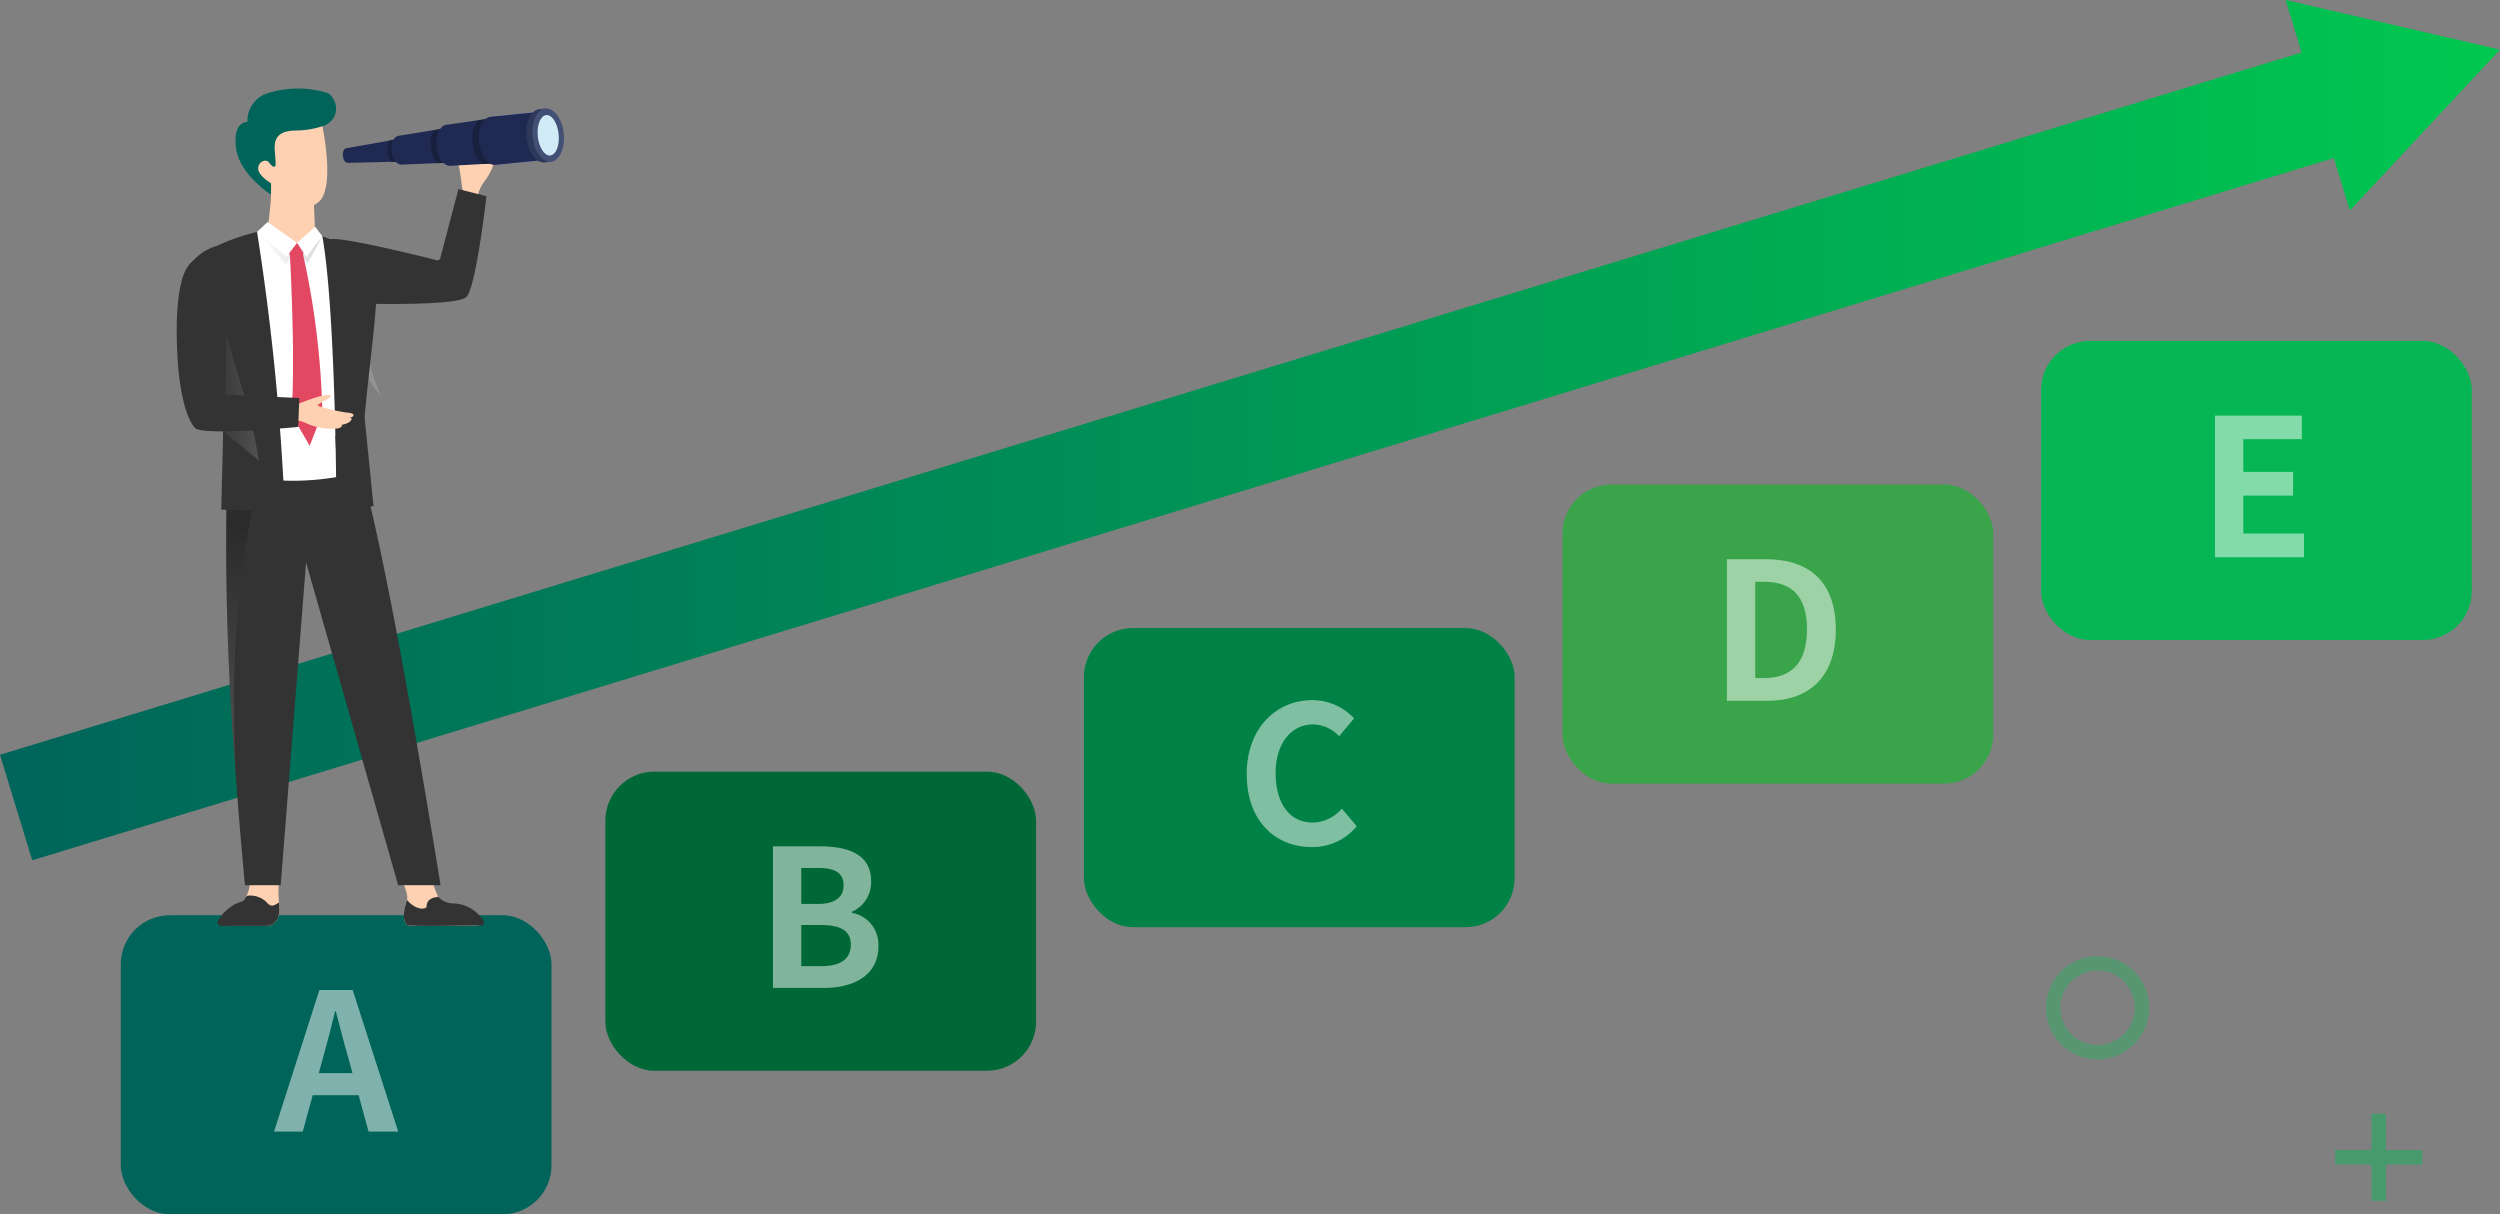 <svg xmlns="http://www.w3.org/2000/svg" xmlns:xlink="http://www.w3.org/1999/xlink" width="203.916" height="99.048" viewBox="0 0 203.916 99.048">
  <rect x="0" y="0" width="203.916" height="99.048" fill="#808080" stroke="none"/>
  <defs>
    <style>
      .cls-1 {
        isolation: isolate;
      }

      .cls-2 {
        fill: #00645a;
      }

      .cls-3 {
        fill: #006837;
      }

      .cls-4 {
        fill: #008145;
      }

      .cls-5 {
        fill: #39a44a;
      }

      .cls-6 {
        fill: #06b655;
      }

      .cls-14, .cls-7 {
        fill: #fff;
      }

      .cls-7 {
        opacity: 0.5;
      }

      .cls-8 {
        fill: none;
        stroke-miterlimit: 10;
        stroke-width: 9px;
        stroke: url(#新規グラデーションスウォッチ_2);
      }

      .cls-9 {
        fill: url(#新規グラデーションスウォッチ_2-2);
      }

      .cls-10 {
        fill: #fdd1b1;
      }

      .cls-11 {
        fill: #333;
      }

      .cls-12, .cls-13, .cls-15, .cls-17 {
        mix-blend-mode: multiply;
        opacity: 0.15;
      }

      .cls-12 {
        fill: url(#linear-gradient);
      }

      .cls-13 {
        fill: url(#linear-gradient-2);
      }

      .cls-15 {
        fill: url(#linear-gradient-3);
      }

      .cls-16 {
        fill: #e34862;
      }

      .cls-17 {
        fill: url(#linear-gradient-4);
      }

      .cls-18 {
        fill: #202952;
      }

      .cls-19 {
        fill: #18203d;
      }

      .cls-20 {
        fill: #728efc;
      }

      .cls-21 {
        fill: #2e385b;
      }

      .cls-22 {
        fill: #435075;
      }

      .cls-23 {
        fill: #d0ebf5;
      }

      .cls-24 {
        opacity: 0.47;
      }

      .cls-25 {
        opacity: 0.31;
      }

      .cls-26 {
        fill: #00c850;
      }
    </style>
    <linearGradient id="新規グラデーションスウォッチ_2" data-name="新規グラデーションスウォッチ 2" y1="36.843" x2="205.229" y2="36.843" gradientUnits="userSpaceOnUse">
      <stop offset="0" stop-color="#00645a"/>
      <stop offset="1" stop-color="#00c850"/>
    </linearGradient>
    <linearGradient id="新規グラデーションスウォッチ_2-2" y1="8.584" x2="205.229" y2="8.584" xlink:href="#新規グラデーションスウォッチ_2"/>
    <linearGradient id="linear-gradient" x1="12563.593" y1="61.876" x2="12557.192" y2="43.663" gradientTransform="matrix(-1, 0, 0, 1, 12578.493, 0)" gradientUnits="userSpaceOnUse">
      <stop offset="0" stop-color="#fff"/>
      <stop offset="1"/>
    </linearGradient>
    <linearGradient id="linear-gradient-2" x1="13792.664" y1="3589.889" x2="13797.793" y2="3589.889" gradientTransform="matrix(-0.881, -0.474, -0.474, 0.881, 13880.241, 3401.7)" xlink:href="#linear-gradient"/>
    <linearGradient id="linear-gradient-3" x1="-295.553" y1="20.241" x2="-290.227" y2="20.241" gradientTransform="translate(316.52)" xlink:href="#linear-gradient"/>
    <linearGradient id="linear-gradient-4" x1="12557.333" y1="32.33" x2="12562.621" y2="32.33" xlink:href="#linear-gradient"/>
  </defs>
  <g class="cls-1">
    <g id="レイヤー_2" data-name="レイヤー 2">
      <g id="テキスト">
        <g>
          <g>
            <g>
              <g>
                <rect class="cls-2" x="9.852" y="74.651" width="35.132" height="24.397" rx="4"/>
                <rect class="cls-3" x="49.376" y="62.94" width="35.132" height="24.397" rx="4"/>
                <rect class="cls-4" x="88.411" y="51.229" width="35.132" height="24.397" rx="4"/>
                <rect class="cls-5" x="127.447" y="39.519" width="35.132" height="24.397" rx="4"/>
                <rect class="cls-6" x="166.482" y="27.808" width="35.132" height="24.397" rx="4"/>
              </g>
              <path class="cls-7" d="M29.251,89.329H25.505L24.693,92.3H22.352l3.7-11.551h2.716L32.482,92.3H30.063Zm-.5-1.795-.344-1.264c-.359-1.2-.671-2.529-1.014-3.778h-.063c-.3,1.264-.64,2.575-.983,3.778L26,87.534Z"/>
              <path class="cls-7" d="M63.046,69.033H66.87c2.373,0,4.183.687,4.183,2.841a2.621,2.621,0,0,1-1.576,2.5v.078a2.627,2.627,0,0,1,2.17,2.732c0,2.325-1.936,3.4-4.48,3.4H63.046Zm3.652,4.7c1.468,0,2.108-.593,2.108-1.514,0-1.015-.687-1.421-2.077-1.421H65.356v2.935Zm.266,5.073c1.576,0,2.435-.562,2.435-1.764,0-1.124-.843-1.592-2.435-1.592H65.356v3.356Z"/>
              <path class="cls-7" d="M101.691,63.145c0-3.809,2.451-6.041,5.37-6.041a4.709,4.709,0,0,1,3.387,1.483l-1.218,1.467a2.975,2.975,0,0,0-2.122-.967c-1.749,0-3.06,1.5-3.06,3.98,0,2.513,1.186,4.027,3.013,4.027a3.212,3.212,0,0,0,2.388-1.139l1.217,1.436a4.674,4.674,0,0,1-3.683,1.7C104.064,69.092,101.691,67,101.691,63.145Z"/>
              <path class="cls-7" d="M140.859,45.612h3.169c3.528,0,5.713,1.826,5.713,5.729,0,3.887-2.185,5.822-5.588,5.822h-3.294Zm3.028,9.694c2.154,0,3.5-1.156,3.5-3.965,0-2.826-1.343-3.887-3.5-3.887h-.718v7.852Z"/>
              <path class="cls-7" d="M180.667,33.9h7.087v1.92h-4.776v2.67h4.058v1.935h-4.058v3.091h4.948v1.936h-7.259Z"/>
            </g>
            <g>
              <line class="cls-8" x1="1.313" y1="65.868" x2="191.562" y2="7.817"/>
              <polygon class="cls-9" points="191.67 17.168 203.916 4.049 186.431 0 191.67 17.168"/>
            </g>
          </g>
          <g>
            <g>
              <g>
                <path class="cls-10" d="M33.272,75.462c.3.113,4.1.048,5.681.015a.361.361,0,0,0,.239-.624,3.663,3.663,0,0,0-2.28-.925,1.274,1.274,0,0,1-1.022-.5,6.362,6.362,0,0,1-.782-2.679c.011-.167-.345-.4-.33-.586.132-1.622-2.3.246-2.3.246a2.025,2.025,0,0,1,.18.745c-.015.477.68,1.683.545,2.237-.02.081-.041.16-.065.233C32.837,74.557,32.9,75.318,33.272,75.462Z"/>
                <path class="cls-11" d="M33.272,75.462c.32.122,4.751.036,6.025.008.164,0,.228-.174.155-.321a2.953,2.953,0,0,0-2.5-1.46,1.7,1.7,0,0,1-1.2-.531c-.534.032-.96.269-.95.756.007.287-.9.368-1.606-.519-.02.081-.041.16-.065.233C32.837,74.557,32.9,75.318,33.272,75.462Z"/>
              </g>
              <g>
                <path class="cls-10" d="M18.477,74.253a.719.719,0,0,0,.46,1.273h2.785c.5,0,1.182-.4,1.052-1.669-.008-.078-.016-.159-.021-.242-.047-.619-.047-1.344-.033-1.948.018-.712.054-1.254.054-1.254l-2.123-1.279-.422-.254s.014.087.033.239a16.005,16.005,0,0,1,.134,2.548,3.269,3.269,0,0,1-.379,1.618.683.683,0,0,1-.286.241A4.992,4.992,0,0,0,18.477,74.253Z"/>
                <path class="cls-11" d="M17.768,75.139a.276.276,0,0,0,.253.387h3.7c.5,0,1.182-.4,1.052-1.669-.008-.078-.016-.159-.021-.242-.378.243-.6.385-.917.074a1.88,1.88,0,0,0-1.574-.635c-.227.032-.278.29-.37.37a.593.593,0,0,1-.161.1A3.373,3.373,0,0,0,17.768,75.139Z"/>
              </g>
              <path class="cls-11" d="M19.183,62.546v.024c.208,2.951.468,6.163.8,9.633h2.913L24.965,45.88,32.477,72.2h3.457s-4.1-25.7-6.435-33.67-10.951-.513-10.951-.513-.014.237-.033.709A228.538,228.538,0,0,0,19.183,62.546Z"/>
              <path class="cls-12" d="M19.183,62.546c-.632-15.879,1.977-22.94,1.977-22.94l-2.645-.877A228.538,228.538,0,0,0,19.183,62.546Z"/>
              <path class="cls-10" d="M37.752,15.648l.188.126.909.6s.038-.2.119-.456a3.734,3.734,0,0,1,.411-.936c.02-.031.044-.062.065-.092a5.365,5.365,0,0,0,1.108-2.725c.013-.527-.237-.432-.237-.432.279-1.049-.141-1.149-.252-.95s-.3.673-.326.732c.143-.435.154-.906,0-.975s-.27.108-.391.52a12.164,12.164,0,0,1-.98,2.147c-.3.462-.333.184-.51-.19s-.432-.948-.661-.812.248,1.3.3,1.672c.019.144.062.441.109.751C37.674,15.122,37.752,15.648,37.752,15.648Z"/>
              <path class="cls-11" d="M27.793,22.925c.963,1.031,1.691,1.845,1.691,1.845s7.008.18,8.341-.419a1.125,1.125,0,0,0,.18-.1c.795-.546,1.675-8.245,1.675-8.245l-2.286-.583-1.482,5.63a.236.236,0,0,1-.29.17c-1.121-.288-7.829-1.954-8.674-1.7C26.446,19.678,26.724,21.776,27.793,22.925Z"/>
              <path class="cls-13" d="M29.334,24.811c-.475,1.328-.857,2.663-.857,2.663s1.5,3.931,2.645,4.841c-1.425-2.694-1.638-7.545-1.638-7.545Z"/>
              <path class="cls-11" d="M15.871,26.635a17.711,17.711,0,0,0,.743,2.356,31.483,31.483,0,0,1,1.91,9.552,15.818,15.818,0,0,0,2.488.506,25.938,25.938,0,0,0,8.487-.516c0-6.344,2.1-16.347.809-17.19s-3.854-2.362-6.086-2.557l-2.393-.072c-5.12,1.094-6.089,2.811-6.089,2.811A10.2,10.2,0,0,0,15.871,26.635Z"/>
              <path class="cls-14" d="M20.967,18.913A200.321,200.321,0,0,1,23.113,39.2a21.318,21.318,0,0,0,4.3-.281s-.112-14.051-1.121-19.65l-2.061.534Z"/>
              <polygon class="cls-15" points="20.967 18.913 23.315 21.568 24.232 20.368 25.093 21.5 26.293 19.272 24.232 19.806 20.967 18.913"/>
              <path class="cls-2" d="M19.262,12.113c.3,2.292,3.21,4.009,3.21,4.009a16.85,16.85,0,0,1,1.059-3.177c.548-1.181,1.309-2.283,2.292-2.492,2.251-.482,1.693-2.512.871-2.872a8.069,8.069,0,0,0-5.161.132,2.391,2.391,0,0,0-1.352,2.246S18.965,9.822,19.262,12.113Z"/>
              <path class="cls-10" d="M21.829,18.714a4.5,4.5,0,0,0,2.4,1.091,1.682,1.682,0,0,0,1.483-.678l-.064-1.466-.058-1.352-3.469-2.032-.01-.007v.024c0,.086,0,.392,0,.752,0,.48-.01,1.058-.026,1.335C22.046,16.966,21.829,18.714,21.829,18.714Z"/>
              <path class="cls-16" d="M24.942,20.413s-.424.632-.71.68-.893-.68-.893-.68l.893-.607Z"/>
              <path class="cls-16" d="M23.77,33.793l1.492,2.572,1.032-2.67a66.219,66.219,0,0,0-1.643-13.243l-.368.05-.647.088S24.13,29.3,23.77,33.793Z"/>
              <polygon class="cls-14" points="24.232 19.806 23.363 20.948 20.967 18.913 21.829 18.107 24.232 19.806"/>
              <polygon class="cls-14" points="25.713 18.495 24.232 19.806 24.973 20.948 26.293 19.272 25.713 18.495"/>
              <path class="cls-17" d="M15.871,26.635a17.711,17.711,0,0,0,.743,2.356,31.483,31.483,0,0,1,1.91,9.552,15.818,15.818,0,0,0,2.488.506,1.291,1.291,0,0,0,.122-.372c.363-2.14-3.247-13.067-3.247-13.067S16.748,26.169,15.871,26.635Z"/>
              <path class="cls-10" d="M21.064,13.81c.068.572,1.045,1.142,1.045,1.142.755,1.122,2.472,2.682,3.869,1.537,1.161-.953.613-4.594.394-5.8-.042-.246-.074-.39-.074-.39a7.312,7.312,0,0,1-2.091.345c-1.059,0-1.854.29-1.8,1.466v.009a.439.439,0,0,0,0,.081c.09,1.253.121,1.377-.048,1.393s-.358-.266-.421-.345C21.654,12.9,20.994,13.235,21.064,13.81Z"/>
              <polygon class="cls-11" points="23.113 39.203 23.113 41.783 18.047 41.564 18.203 35.185 23.113 39.203"/>
              <polygon class="cls-11" points="27.358 35.546 27.63 41.783 30.466 41.273 29.737 34.047 27.358 35.546"/>
              <path class="cls-10" d="M23.874,33.109,23.8,33.3l-.365.928s.181,0,.43.019a3.429,3.429,0,0,1,.916.188c.032.012.064.027.1.041a4.91,4.91,0,0,0,2.649.469c.474-.09.341-.295.341-.295.735-.127.93-.5.73-.564a2.9,2.9,0,0,0-.646,0c.417.045.84-.036.873-.185s-.149-.22-.541-.249a14.666,14.666,0,0,1-2.107-.465c-.477-.15-.2-.175.1-.395s.816-.345.651-.525-1.194.152-1.517.265c-.125.045-.383.14-.651.241Z"/>
              <path class="cls-11" d="M15.792,21.271c-1.161.693-1.564,3.755-1.3,8.121.082,1.377.421,4.188,1.286,5.365a.991.991,0,0,0,.132.155c.7.664,8.413-.089,8.413-.089l.092-2.357-5.817-.27a.236.236,0,0,1-.226-.247c.047-1.157.134-6.071.068-6.951C18.242,22.405,17.376,20.325,15.792,21.271Z"/>
              <path class="cls-11" d="M28.823,20.446l1.316.788a2.062,2.062,0,0,1,.89,1.314c.3,1.025-1.286-.366-1.286-.366Z"/>
              <path class="cls-11" d="M17.743,20.04a4.214,4.214,0,0,0-2.924,2.885l2.638,1.608Z"/>
            </g>
            <g>
              <path class="cls-18" d="M33.218,11.206l.2,1.954-1.481.037-3.561.09v-.005c-.192.019-.375-.231-.408-.56s.095-.614.288-.633v0l3.508-.622Z"/>
              <path class="cls-19" d="M33.218,11.206l.2,1.954-1.481.037a1.776,1.776,0,0,1-.174-1.733Z"/>
              <path class="cls-18" d="M36.552,10.423l.286,2.839-1.147.046-2.941.121h-.01l-.051,0v-.008c-.358-.014-.688-.486-.75-1.1s.167-1.145.514-1.233v-.006l.049-.007.008,0,0,0,2.9-.468Z"/>
              <path class="cls-19" d="M36.552,10.423l.286,2.839-1.147.046A2.2,2.2,0,0,1,35.152,12a2.232,2.232,0,0,1,.264-1.391Z"/>
              <path class="cls-18" d="M40.553,9.581l.373,3.708-1.528.088-2.616.146-.021,0c-.54.054-1.055-.649-1.148-1.573s.271-1.72.81-1.774a.162.162,0,0,1,.022,0v0L39.037,9.8Z"/>
              <path class="cls-20" d="M40.393,9.486c-.634.064-1.059.994-.95,2.079s.712,1.911,1.345,1.847v0L44.914,13l-.4-3.928Z"/>
              <path class="cls-19" d="M40.553,9.581l.373,3.708-1.528.088a2.327,2.327,0,0,1-.855-1.721A2.324,2.324,0,0,1,39.037,9.8Z"/>
              <path class="cls-18" d="M40.02,9.523c-.634.064-1.059,1-.95,2.079s.711,1.912,1.345,1.848h0l4.125-.415-.395-3.928Z"/>
              <path class="cls-21" d="M45.492,10.951a2.537,2.537,0,0,0-.978-1.928L44.5,8.852,44,8.9c-.7.071-1.172,1.1-1.05,2.3s.787,2.12,1.488,2.049l.494-.05-.017-.171A2.533,2.533,0,0,0,45.492,10.951Z"/>
              <path class="cls-22" d="M45.985,10.9c.122,1.2-.349,2.234-1.05,2.3s-1.368-.846-1.489-2.048.35-2.234,1.051-2.3S45.864,9.7,45.985,10.9Z"/>
              <path class="cls-23" d="M45.568,10.948c.092.909-.215,1.685-.686,1.732s-.926-.651-1.017-1.56.215-1.684.686-1.732S45.477,10.039,45.568,10.948Z"/>
            </g>
          </g>
          <g>
            <g class="cls-24">
              <polygon class="cls-6" points="197.573 93.809 194.616 93.807 194.616 90.849 193.433 90.849 193.433 93.806 190.477 93.803 190.476 94.986 193.433 94.988 193.433 97.945 194.616 97.945 194.616 94.989 197.572 94.992 197.573 93.809"/>
            </g>
            <g class="cls-25">
              <path class="cls-26" d="M171.094,86.41A4.209,4.209,0,1,1,175.3,82.2,4.214,4.214,0,0,1,171.094,86.41Zm0-7.24a3.031,3.031,0,1,0,3.031,3.031A3.034,3.034,0,0,0,171.094,79.17Z"/>
            </g>
          </g>
        </g>
      </g>
    </g>
  </g>
</svg>

